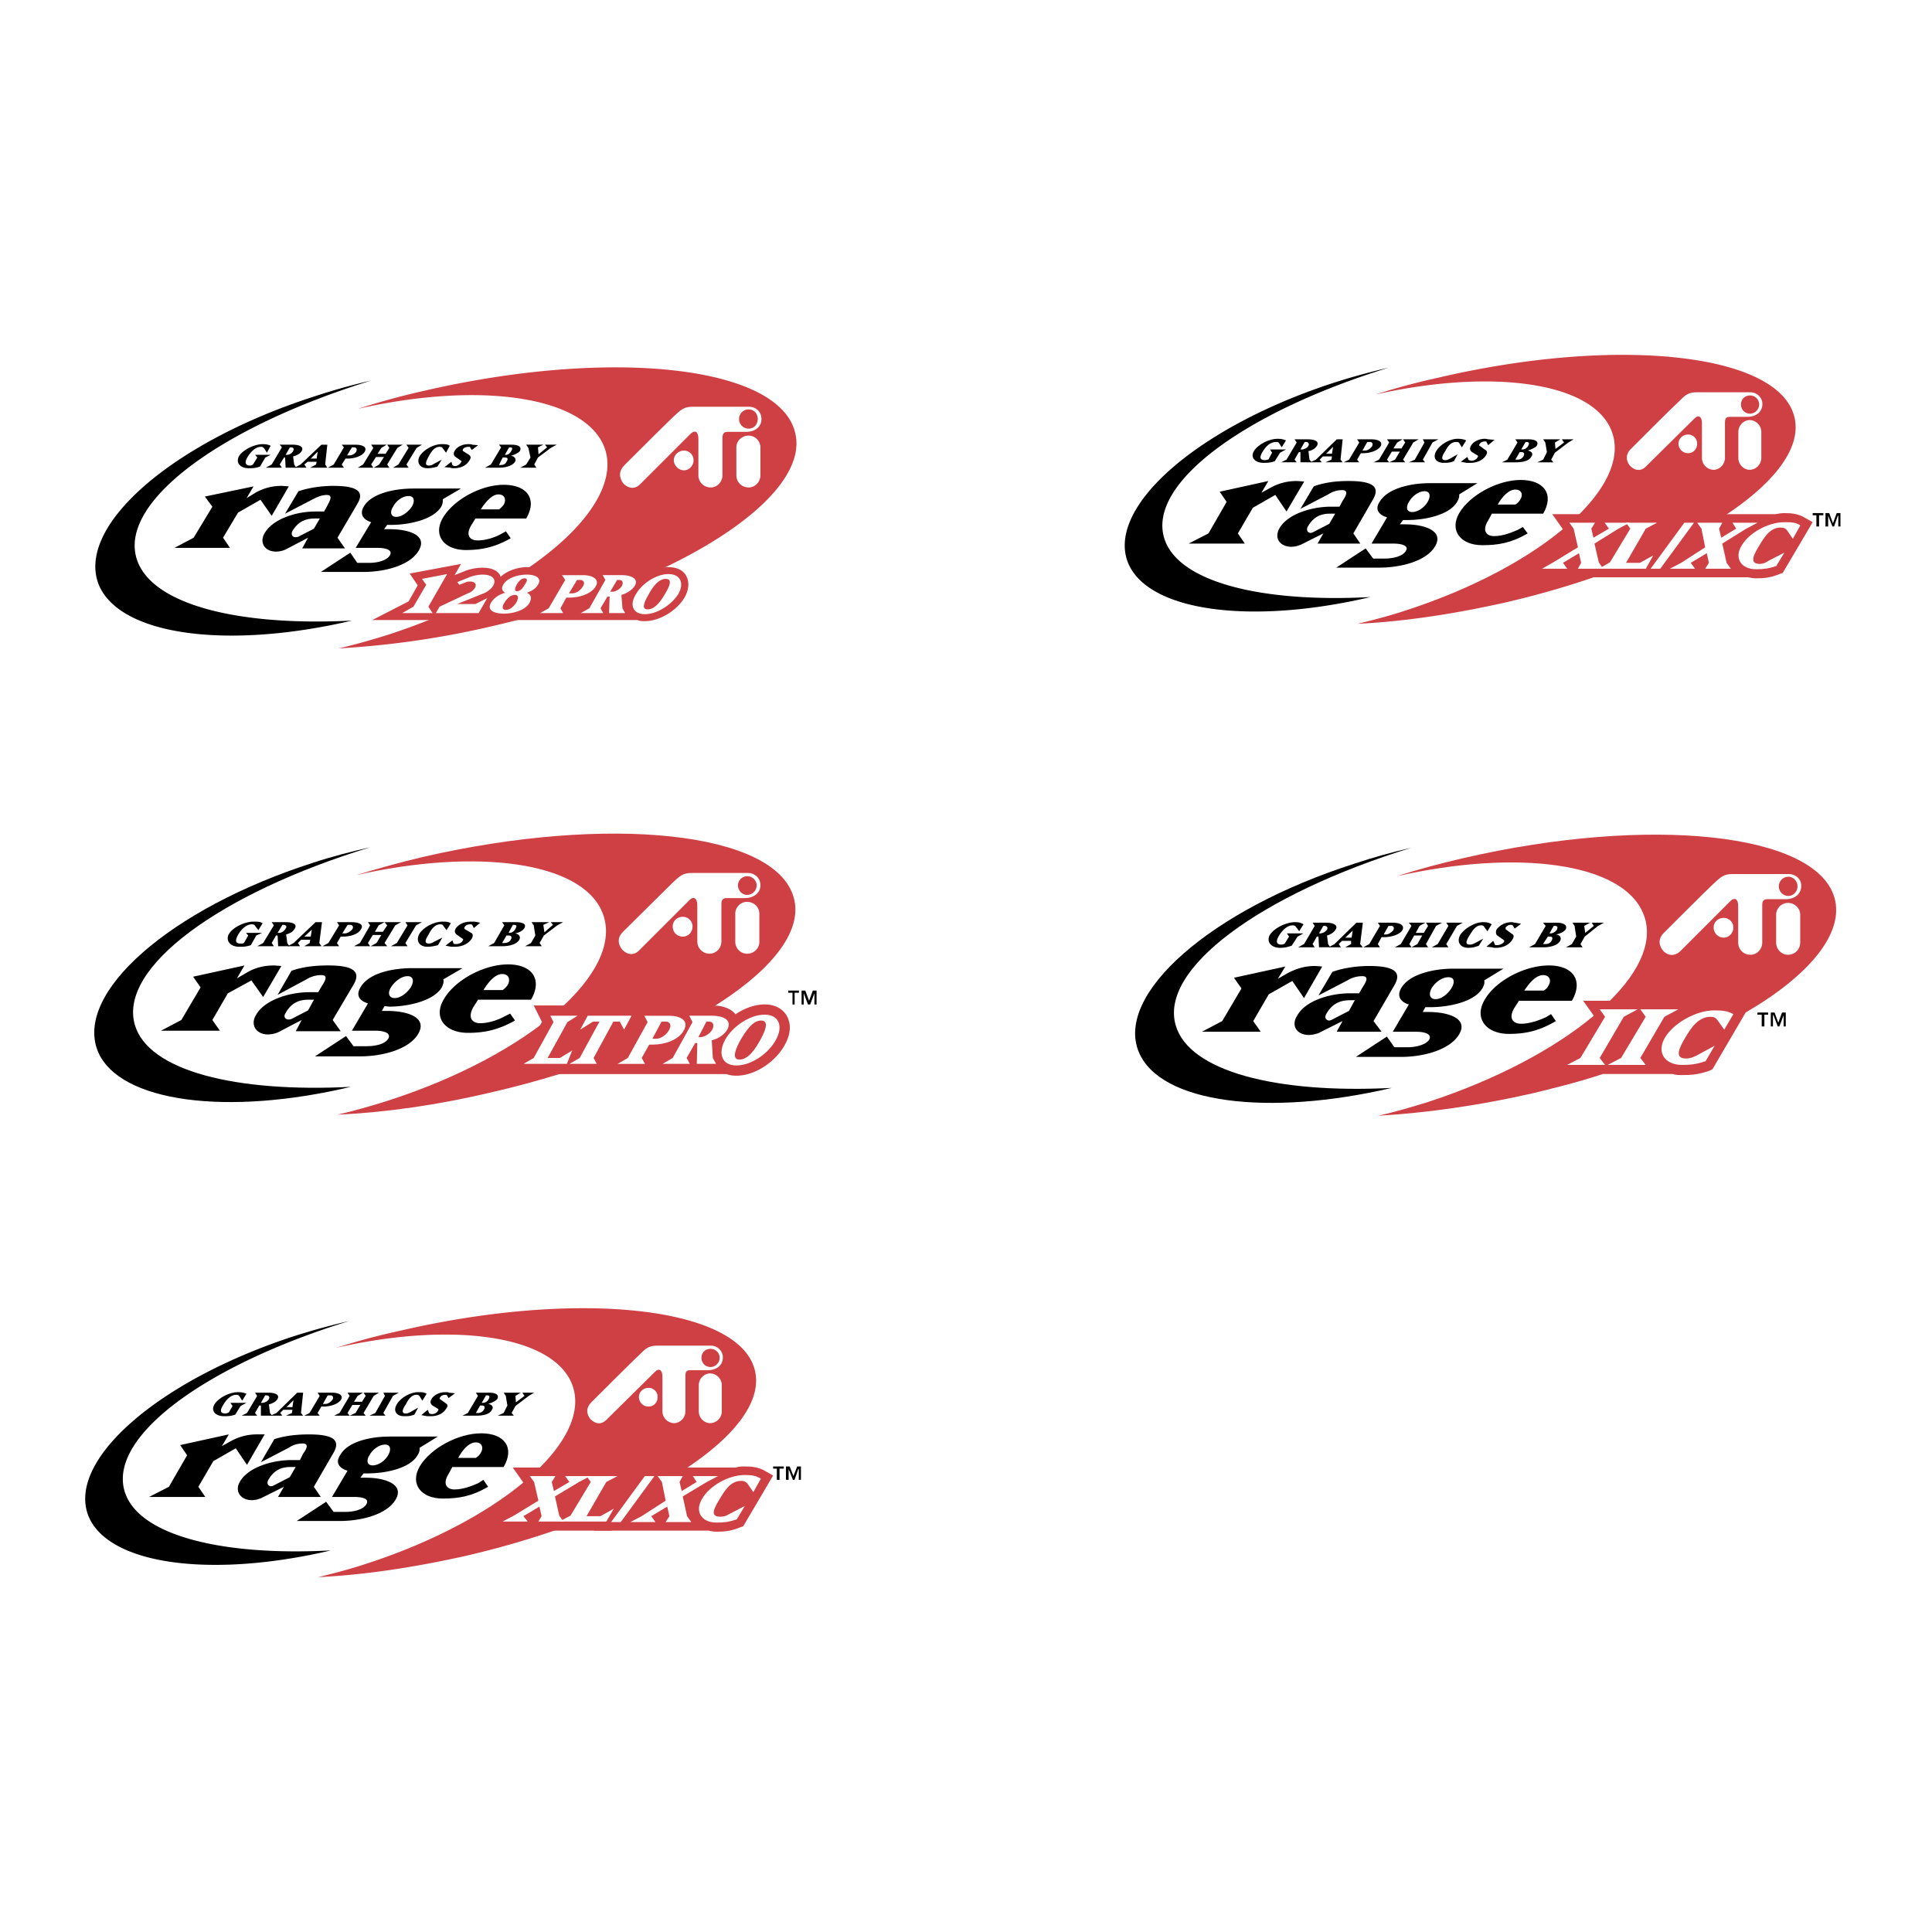 <svg xmlns="http://www.w3.org/2000/svg" width="2500" height="2500" viewBox="0 0 192.756 192.756"><path fill-rule="evenodd" clip-rule="evenodd" fill="#fff" d="M0 0h192.756v192.756H0V0z"/><path d="M80.294 42.66c-2.081-7.095-18.884-9.282-38.195-4.694-5.548 1.333-9.709 2.774-12.696 3.947a95.282 95.282 0 0 1 7.896-2.934c9.815-3.201 11.522-3.574 11.522-3.574s-8.002.053-17.817 3.147C20.281 42.02 11.746 47.781 9.292 53.275c-.96 1.974-1.014 3.84-.32 5.495 2.347 5.548 13.176 7.255 26.406 4.107l4.321-1.014c-.533.213-.693.267-1.227.427a51.233 51.233 0 0 1-4.908 1.387l-11.042 2.614 11.309-.587c5.015-.267 10.243-1.014 15.63-2.24.96-.214 1.92-.48 2.827-.747h11.203c.267.107.587.107.854.107 1.76 0 3.734-1.174 4.641-2.721.641-1.067.694-2.187.214-3.094a2.414 2.414 0 0 0-.374-.48c3.627-1.974 6.082-3.734 6.028-3.841 2.027-1.547 3.574-3.201 4.534-4.854 1.067-1.814 1.386-3.521.906-5.174z" fill-rule="evenodd" clip-rule="evenodd" fill="#fff"/><path d="M79.281 42.979c-1.867-6.508-18.404-8.268-36.915-4a75.613 75.613 0 0 0-6.668 1.813c12.002-2.721 22.405-1.334 24.539 3.681 2.4 5.762-7.202 14.19-21.445 18.831-1.707.533-3.361 1.014-5.015 1.387a88.904 88.904 0 0 0 15.417-2.24c18.511-4.268 32.007-13.017 30.087-19.472z" fill-rule="evenodd" clip-rule="evenodd" fill="#cf4044"/><path d="M13.613 55.676c-1.654-5.655 8.429-13.069 23.419-17.71a61.42 61.42 0 0 0-5.708 1.6C17.081 44.153 7.478 52.582 9.879 58.396c2.187 5.068 12.963 6.401 25.232 3.521-11.523.587-20.164-1.654-21.498-6.241z" fill-rule="evenodd" clip-rule="evenodd"/><path d="M75.867 44.633c0-.64-.533-1.174-1.173-1.174-.694 0-1.227.534-1.227 1.174v2.774c0 .693.533 1.227 1.227 1.227.64 0 1.173-.534 1.173-1.227v-2.774zM68.239 46.927c.533 0 .96-.48.96-1.014s-.427-.96-.96-.96c-.534 0-1.014.427-1.014.96s.48 1.014 1.014 1.014z" fill-rule="evenodd" clip-rule="evenodd" fill="#fff"/><path d="M74.747 40.579h-5.602c-.906 0-1.173.267-1.92.96-.534.48-4.695 4.641-4.961 4.907-.747.8-.267 1.547-.053 1.814.48.48 1.12.587 1.653.053l5.068-5.067c.427-.374.747-.16.747.533v3.627c0 .693.534 1.227 1.227 1.227.64 0 1.173-.534 1.173-1.227v-3.681c0-.427.107-.64.534-.64h1.813c.907 0 1.547-.48 1.547-1.28 0-.746-.586-1.226-1.226-1.226z" fill-rule="evenodd" clip-rule="evenodd" fill="#fff"/><path d="M74.693 42.766c.533 0 .907-.427.907-.96 0-.534-.374-.96-.907-.96a.956.956 0 0 0-.96.96c0 .533.427.96.96.96z" fill-rule="evenodd" clip-rule="evenodd" fill="#cf4044"/><path d="M25.562 49.114c.586-.32 1.44-.64 2.507-.64.16 0 .746.054.746.054l-1.707 2.934-1.12-1.601-2.24 1.28-1.494 2.508.693 1.014H17.4l1.92-1.014 1.867-3.094-.747-1.014 4.854-1.013-.693 1.173.961-.587zM31.91 51.728l-.586 1.014-1.547.8c-.107.053-.214.053-.32.053-.267 0-.48-.267-.267-.64.587-.96 1.333-1.227 2.24-1.227h.48zm.694-2.347c.64 0 .32.586.053 1.066l-.32.587h-.907c-1.813 0-4.161.693-5.015 2.134-.586.96 0 1.867 1.121 1.867.374 0 .747-.107.96-.213l2.241-1.173-.587 1.066h4.268l-.747-1.066 1.974-3.361c.747-1.227.053-1.813-2.401-1.813-.854 0-2.187.106-3.467.533l-1.334 2.241 2.774-1.44c.48-.268.96-.428 1.387-.428z" fill-rule="evenodd" clip-rule="evenodd"/><path d="M41.085 50.555c-.32.48-.96 1.014-1.547 1.014s-.64-.534-.32-1.014c.267-.534.907-1.067 1.547-1.067.588 0 .641.533.32 1.067zm-2.026 1.813c1.494 0 4.107-.426 4.961-1.813.16-.32.16-.48.16-.747l1.813-1.067h-4.748c-1.76 0-4.161.427-4.961 1.814-.427.747-.053 1.28.747 1.547l-1.547 2.561h2.241c.747 0 1.493.213 1.173.746-.32.534-1.28.747-2.027.747h-1.227l-.694-1.014-2.934 1.921h4.268c1.974 0 4.588-.587 5.494-2.134.907-1.547-1.013-2.133-2.934-2.133h-.533l.32-.427.428-.001zM49.728 49.328c.64 0 .8.533.534 1.014a2.05 2.05 0 0 1-.48.48h-1.813c.478-.747 1.118-1.494 1.759-1.494zm.533-.96c-2.294 0-5.015 1.493-6.082 3.307-1.014 1.76.16 3.201 2.294 3.201 1.547 0 2.88-.267 4.481-1.174l-.48-.693-.479.267c-.48.267-1.387.64-2.348.64-.747 0-1.227-.48-.64-1.494l.427-.694h5.067c1.121-1.92.107-3.36-2.24-3.36zM25.456 45.38h1.547l-.533.267-.534.907c-.48.16-.747.16-1.12.16-.854 0-1.333-.533-.96-1.227.426-.64 1.547-1.173 2.347-1.173.373 0 .586.053.8.16l-.373.693-.267-.427c-.107-.106-.16-.16-.32-.16-.587 0-1.014.534-1.28.907-.267.427-.48.96.213.96.106 0 .16-.053.267-.106l.427-.693-.214-.268zM29.03 44.633c.267 0 .32.16.213.373-.107.214-.374.374-.64.374h-.107l.427-.747h.107zm.213.907c.374-.106.693-.267.854-.534.267-.48-.32-.64-.907-.64h-1.28l.213.267-1.014 1.707-.586.32h1.6l-.213-.32.427-.693h.106l.053 1.014h1.067l-.213-.32-.107-.801z" fill-rule="evenodd" clip-rule="evenodd"/><path d="M31.003 45.753l.693-.693-.106.693h-.587zm.587.321l-.054.267-.586.32h1.707l-.213-.32.213-1.974h-.587l-2.08 1.973-.587.32h1.174l-.213-.32.32-.267h.906v.001zM34.631 45.434l.48-.8h.213c.267 0 .32.213.213.427-.106.213-.427.374-.693.374h-.213v-.001zm-.32 1.227l-.214-.32.374-.587h.213c.587 0 1.44-.213 1.707-.693s-.267-.693-.907-.693h-1.387l.214.267-1.014 1.707-.587.32h1.601v-.001zM38.632 44.367h1.547l-.533.32-1.014 1.653.213.321h-1.547l.534-.321.48-.747h-.801l-.479.747.213.321h-1.547l.533-.321 1.014-1.653-.213-.32h1.547l-.534.32-.374.586h.801l.373-.586-.213-.32zM40.552 44.367h1.547l-.533.32-1.014 1.653.214.321h-1.548l.534-.321 1.014-1.653-.214-.32zM44.073 44.313c.32 0 .586 0 .8.16l-.373.694-.32-.427c-.053-.106-.106-.16-.32-.16-.534 0-.854.534-1.067.907-.213.427-.533.96 0 .96.214 0 .32-.053.48-.16l.8-.427-.427.693c-.373.107-.64.16-1.014.16-.746 0-1.12-.586-.746-1.227.373-.586 1.334-1.173 2.187-1.173zM46.847 45.914c-.266.48-.8.8-1.547.8-.106 0-.267 0-.373-.053l-.587-.054.693-.533.106.32a.41.41 0 0 0 .267.107c.213 0 .48-.16.586-.374.107-.107.054-.107 0-.16l-.533-.374c-.161-.106-.267-.32-.107-.587.16-.32.64-.693 1.387-.693.16 0 .267 0 .374.053l.587.054-.64.48-.16-.267c0-.053-.054-.053-.16-.053-.16 0-.427.053-.534.213-.053.106-.053.213 0 .213l.587.374c.107.107.267.213.054.534zM50.901 44.633c.213 0 .267.106.106.373-.106.214-.32.374-.534.374h-.106l.427-.747h.107zm-1.067 2.028c.533 0 1.28-.16 1.547-.587.16-.267-.054-.587-.427-.587.373-.106.8-.32.907-.48.267-.48-.267-.64-.8-.64h-1.28l.214.267-1.014 1.707-.587.32h1.44zm-.053-.267l.374-.747h.213c.267 0 .374.106.16.427-.107.267-.374.32-.587.32h-.16zM52.715 44.687l-.214-.32h1.707l-.533.266.054.694.853-.694-.213-.266h1.173l-.586.32-1.281.96-.373.693.213.321h-1.6l.586-.321.427-.693-.213-.96z" fill-rule="evenodd" clip-rule="evenodd"/><path d="M68.452 57.436c-.16-.32-.64-.854-1.76-.854-.854 0-1.814.374-2.667.96v-.052c-.427-.694-1.387-.8-1.974-.8h-3.147l.054.053c-.32-.053-.587-.053-.8-.053H54.85l.64 1.067.053.106-1.333 2.294-.693.373-.16.107c.054-.054.054-.107.107-.107.267-.479.267-.854.213-1.12.267-.213.48-.427.64-.693.373-.64.213-1.12.053-1.333-.267-.534-.907-.8-1.813-.8-.854 0-1.921.32-2.614.96 0-.053-.053-.107-.053-.16-.213-.374-.693-.747-1.76-.747-.534 0-1.174.106-1.707.32l-1.067.427.64-1.121-5.121.961.8 1.173-.907 1.6-3.627 1.867H48.13l.32-.533c.48.533 1.333.64 1.814.64.32 0 .64-.054.96-.107h-.053H63.6c.214.107.48.107.747.107 1.44 0 3.147-1.014 3.947-2.347.424-.748.531-1.547.158-2.188z" fill-rule="evenodd" clip-rule="evenodd" fill="#cf4044"/><path d="M56.769 59.197l.8-1.334h.32c.373 0 .48.32.267.64-.213.374-.64.694-1.067.694h-.32zm-.587 1.973l-.267-.48.587-1.066h.32c.906 0 2.134-.32 2.614-1.121.427-.747-.374-1.12-1.28-1.12h-2.081l.32.48-1.653 2.827-.854.48h2.294zM61.784 57.863c.32 0 .427.267.267.587s-.64.587-.96.587h-.214l.694-1.174h.213zm.213 1.493c.534-.16 1.067-.48 1.334-.907.427-.747-.427-1.067-1.28-1.067h-1.92l.267.48-1.601 2.827-.854.48h2.24l-.267-.48.693-1.173h.213l-.052 1.654h1.601l-.267-.48-.107-1.334zM64.717 59.303c.374-.693.96-1.547 1.707-1.547.747 0 .32.854-.106 1.547-.374.64-.96 1.494-1.707 1.494-.694 0-.267-.854.106-1.494zm-.373 1.974c1.227 0 2.667-.96 3.307-1.974.64-1.067.267-2.027-.96-2.027s-2.667.96-3.254 2.027c-.64 1.014-.32 1.974.907 1.974zM44.606 57.276l-1.867 3.254.427.64h-3.041l1.121-.64 1.28-2.187-.427-.587 2.507-.48zM45.62 58.077l1.067-.427a3.72 3.72 0 0 1 1.44-.32c1.173 0 1.387.587 1.067 1.12-.267.427-.747.693-1.067.8l-2.507 1.013h1.814l1.173-.587-.854 1.494h-4.268l.374-.641 2.827-1.333a1.3 1.3 0 0 0 .693-.534c.267-.48-.16-.64-.427-.64-.16 0-.32 0-.427.054l-.693.267-.212-.266zM51.381 59.356c.427 0 .32.427.106.8-.213.32-.586.693-1.014.693-.426 0-.373-.374-.16-.693.215-.372.588-.8 1.068-.8zm2.294-1.013c.427-.694-.267-1.014-1.12-1.014s-1.974.32-2.348 1.014c-.213.373-.106.64.213.8-.64.16-1.173.533-1.44 1.014-.427.747.373 1.067 1.28 1.067s2.134-.32 2.561-1.067c.267-.48.16-.854-.267-1.014.481-.16.908-.427 1.121-.8zm-2.08.64c-.32 0-.213-.32-.053-.64.16-.267.427-.641.8-.641.374 0 .214.374 0 .641-.161.32-.427.64-.747.64zM80.294 89.336c-2.081-7.148-18.884-9.282-38.195-4.694-5.548 1.334-9.709 2.721-12.696 3.947 2.401-1.066 5.068-2.027 7.896-2.987 9.815-3.148 11.522-3.574 11.522-3.574s-8.002.053-17.817 3.201c-10.722 3.414-19.257 9.229-21.711 14.669-.96 1.975-1.014 3.842-.32 5.494 2.347 5.602 13.176 7.309 26.406 4.162l4.641-1.121c-.534.215-1.014.373-1.547.533-1.601.535-3.254.961-4.908 1.389l-11.042 2.613 11.309-.588c5.015-.266 10.243-1.066 15.63-2.293a104.96 104.96 0 0 0 6.508-1.76l.106-.055c7.788-2.346 14.35-5.494 18.671-8.855l.106-.053c2.027-1.6 3.574-3.254 4.534-4.854 1.068-1.813 1.387-3.573.907-5.174z" fill-rule="evenodd" clip-rule="evenodd" fill="#fff"/><path d="M79.174 89.497c-1.867-6.508-18.404-8.269-36.968-4.001-2.294.533-4.535 1.174-6.668 1.814 12.056-2.721 22.458-1.333 24.539 3.681 2.454 5.814-7.148 14.244-21.392 18.83-1.707.535-3.361 1.014-5.014 1.389 4.748-.215 10.029-.961 15.417-2.242 18.51-4.269 32.006-13.017 30.086-19.471z" fill-rule="evenodd" clip-rule="evenodd" fill="#cf4044"/><path d="M13.453 102.246c-1.654-5.708 8.482-13.123 23.472-17.71-1.867.427-3.788.907-5.708 1.547C16.92 90.67 7.372 99.1 9.772 104.914c2.134 5.066 12.91 6.453 25.232 3.52-11.522.587-20.217-1.6-21.551-6.188z" fill-rule="evenodd" clip-rule="evenodd"/><path d="M75.76 91.15c0-.64-.534-1.173-1.227-1.173-.64 0-1.173.534-1.173 1.173v2.828c0 .64.533 1.174 1.173 1.174.693 0 1.227-.534 1.227-1.174V91.15zM68.131 93.444c.534 0 .961-.427.961-1.014a.956.956 0 0 0-.961-.96c-.586 0-1.013.427-1.013.96 0 .587.427 1.014 1.013 1.014z" fill-rule="evenodd" clip-rule="evenodd" fill="#fff"/><path d="M74.64 87.096h-5.601c-.907 0-1.174.267-1.92.96-.534.533-4.694 4.641-4.961 4.908-.8.8-.267 1.546-.053 1.813.479.48 1.12.586 1.653.053l5.068-5.068c.427-.373.747-.106.747.587v3.574c0 .693.534 1.227 1.228 1.227.64 0 1.173-.534 1.173-1.227v-3.681c0-.427.106-.641.534-.641h1.813c.854 0 1.547-.48 1.547-1.28-.001-.745-.588-1.225-1.228-1.225z" fill-rule="evenodd" clip-rule="evenodd" fill="#fff"/><path d="M74.533 89.283c.533 0 .96-.427.96-.96 0-.479-.427-.907-.96-.907a.935.935 0 0 0-.907.907c0 .533.427.96.907.96z" fill-rule="evenodd" clip-rule="evenodd" fill="#cf4044"/><path d="M24.656 97.018c.64-.373 1.493-.693 2.667-.693.16 0 .747.054.747.054l-1.814 3.095-1.173-1.654-2.348 1.28-1.547 2.666.747 1.066h-5.868l2.027-1.066 1.92-3.254-.747-1.066 5.121-1.121-.747 1.281 1.015-.588zM31.324 99.738l-.587 1.068-1.654.854a.68.68 0 0 1-.32.053c-.267 0-.534-.268-.267-.641.587-1.066 1.387-1.334 2.347-1.334h.481zm.746-2.453c.693 0 .374.586.053 1.066l-.373.641h-.907c-1.92 0-4.428.746-5.281 2.24-.641 1.014 0 1.975 1.173 1.975a2.82 2.82 0 0 0 1.014-.215l2.347-1.227-.587 1.121h4.481l-.8-1.121 2.08-3.52c.747-1.281.053-1.922-2.507-1.922-.907 0-2.347.054-3.681.533l-1.387 2.4 2.881-1.547c.534-.316 1.014-.424 1.494-.424z" fill-rule="evenodd" clip-rule="evenodd"/><path d="M40.979 98.512c-.32.48-.96 1.066-1.601 1.066-.64 0-.693-.586-.373-1.066.32-.533 1.014-1.119 1.653-1.119.641 0 .641.586.321 1.119zm-2.081 1.92c1.547 0 4.321-.479 5.175-1.92.16-.32.213-.533.16-.801l1.92-1.119h-5.014c-1.813 0-4.321.426-5.175 1.92-.48.801-.106 1.334.747 1.6l-1.601 2.721h2.348c.8 0 1.6.215 1.28.801-.374.588-1.387.746-2.188.746h-1.28l-.747-1.012-3.094 2.025h4.534c2.081 0 4.801-.639 5.761-2.24.96-1.652-1.067-2.293-3.094-2.293h-.534l.267-.48c.162-.001.322.052.535.052zM50.101 97.178c.693 0 .854.588.533 1.121a2.03 2.03 0 0 1-.48.48h-1.92c.48-.8 1.174-1.601 1.867-1.601zm.587-.959c-2.454 0-5.335 1.6-6.402 3.467-1.12 1.867.16 3.361 2.401 3.361 1.601 0 2.987-.268 4.694-1.229l-.48-.693-.534.268c-.48.268-1.494.693-2.454.693-.8 0-1.28-.533-.693-1.6l.48-.748h5.281c1.174-2.027.107-3.519-2.293-3.519zM24.549 93.071h1.6l-.586.267-.534.96c-.48.16-.747.16-1.173.16-.854 0-1.387-.587-1.014-1.28.427-.693 1.6-1.227 2.454-1.227.427 0 .64 0 .907.16l-.427.693-.32-.426c-.053-.107-.16-.16-.32-.16-.586 0-1.067.533-1.333.96-.267.48-.48.96.213.96.107 0 .213 0 .32-.053l.427-.747-.214-.267zM28.283 92.271c.267 0 .374.213.213.374-.106.213-.374.427-.64.427h-.16l.48-.8h.107v-.001zm.266.96c.374-.107.694-.267.854-.587.32-.48-.32-.641-.907-.641h-1.387l.214.32-1.067 1.761-.586.32h1.654l-.214-.32.427-.747h.16l.054 1.067h1.12l-.213-.32-.109-.853z" fill-rule="evenodd" clip-rule="evenodd"/><path d="M30.363 93.444l.747-.694-.106.694h-.641zm.587.32l-.053.32-.534.32h1.707l-.213-.32.267-2.081h-.64l-2.188 2.081-.587.32h1.227l-.213-.32.32-.32h.907zM34.151 93.124l.533-.854h.214c.32 0 .373.213.267.427-.16.213-.48.427-.747.427h-.267zm-.32 1.28l-.213-.32.374-.64h.267c.641 0 1.494-.213 1.761-.747.32-.48-.267-.694-.907-.694h-1.494l.213.32-1.067 1.761-.586.32h1.652zM38.365 92.003h1.654l-.587.321-1.067 1.76.267.32h-1.654l.587-.32.48-.8h-.854l-.48.8.214.32h-1.601l.588-.32 1.013-1.76-.214-.321h1.654l-.587.321-.373.64h.8l.427-.64-.267-.321zM40.446 92.003h1.653l-.587.321-1.066 1.76.213.32h-1.654l.587-.32 1.067-1.76-.213-.321zM44.126 91.951c.373 0 .587 0 .854.16l-.427.693-.32-.426c-.053-.107-.106-.16-.32-.16-.534 0-.907.533-1.121.96-.267.427-.586.96 0 .96.16 0 .32-.053.48-.16l.854-.427-.426.747c-.427.106-.693.16-1.067.16-.8 0-1.173-.587-.8-1.28.373-.641 1.44-1.227 2.293-1.227zM47.06 93.658c-.267.427-.854.8-1.653.8h-.374l-.587-.106.693-.534.107.32c.053.053.16.053.267.053.213 0 .534-.106.64-.32.107-.16.053-.16 0-.213l-.533-.374c-.213-.107-.32-.374-.16-.64.213-.32.693-.693 1.493-.693h.374l.586.106-.64.534-.16-.32c-.054-.053-.107-.053-.213-.053-.16 0-.427.053-.534.267-.053.053-.053.16 0 .213l.64.374c.108.052.268.212.054.586zM51.274 92.271c.267 0 .32.107.16.374-.107.267-.374.427-.586.427h-.107l.427-.8h.106v-.001zm-1.12 2.133c.587 0 1.387-.16 1.654-.64.16-.267 0-.587-.427-.64.427-.053.8-.32.907-.48.32-.48-.213-.641-.8-.641h-1.387l.213.32-1.014 1.761-.587.32h1.441zm-.053-.32l.427-.747h.267c.213 0 .32.16.16.427s-.427.32-.64.32h-.214zM53.249 92.324l-.214-.321h1.76l-.587.268.107.746.853-.746-.212-.268h1.226l-.586.321-1.334 1.013-.427.747.213.32h-1.653l.586-.32.428-.747-.16-1.013z" fill-rule="evenodd" clip-rule="evenodd"/><path d="M57.245 107.162h-8.812l3.291-1.904.768-.443 1.577-2.857-.081-.162-.739-1.479h13.496c.128 0 .255.006.382.018l-.008-.018h3.948c.589 0 1.203.107 1.675.357.253.133.471.307.639.523a4.66 4.66 0 0 1 .165-.107c.848-.539 1.819-.879 2.749-.879.537 0 1 .119 1.381.332.369.207.651.496.844.852.186.342.279.723.279 1.129 0 .533-.162 1.123-.494 1.715-.461.85-1.21 1.625-2.066 2.182-.856.555-1.837.902-2.771.902a2.98 2.98 0 0 1-.998-.16H57.245v-.001z" fill="#cf4044"/><path fill-rule="evenodd" clip-rule="evenodd" fill="#fff" d="M55.862 105.553l1.227-.746-.533 1.334h-4.321l1.014-.588 1.973-3.574-.32-.639h2.721l-1.014.639-1.974 3.574h1.227zM59.223 105.553l.32.588h-2.72l1.013-.588 1.974-3.627h-.641l-1.279.801.746-1.387h4.374l-.746 1.387-.427-.801h-.64l-1.974 3.627zM65.091 103.633l.907-1.707h.426c.48 0 .587.428.32.854-.213.428-.8.854-1.227.854h-.426v-.001zm-.747 2.508l-.32-.588.747-1.332h.374c1.12 0 2.561-.428 3.094-1.441.533-1.014-.427-1.439-1.494-1.439h-2.454l.32.639-1.974 3.574-1.014.588h2.721v-.001z"/><path d="M70.746 101.926c.427 0 .533.373.32.801-.214.373-.747.746-1.174.746h-.213l.8-1.547h.267zm.266 1.867c.641-.16 1.227-.533 1.547-1.066.534-1.014-.48-1.387-1.493-1.387h-2.294l.32.639-1.974 3.574-1.014.588h2.721l-.32-.588.854-1.492h.213l-.053 2.08h1.92l-.32-.588-.107-1.76z" fill-rule="evenodd" clip-rule="evenodd" fill="#fff"/><path d="M73.893 103.74c.48-.801 1.173-1.922 2.027-1.922.906 0 .373 1.121-.054 1.922-.48.854-1.173 1.973-2.081 1.973-.852 0-.372-1.119.108-1.973zm-.427 2.561c1.493 0 3.201-1.174 3.947-2.561.747-1.334.32-2.508-1.12-2.508-1.494 0-3.201 1.174-3.947 2.508-.747 1.387-.32 2.561 1.12 2.561z" fill-rule="evenodd" clip-rule="evenodd" fill="#fff"/><path d="M80.348 98.832h-.374v1.387h.213V99.1l.427 1.119h.213l.427-1.119v1.119h.214v-1.387h-.374l-.373 1.014-.373-1.014zm-.64 0h-1.067v.213h.427v1.174h.213v-1.174h.427v-.213z" fill-rule="evenodd" clip-rule="evenodd"/><path d="M75.267 136.547c-1.761-6.188-17.604-7.895-35.314-3.787a69.443 69.443 0 0 0-6.401 1.707c11.469-2.613 21.444-1.281 23.472 3.521 2.348 5.547-6.828 13.602-20.484 18.029-1.601.533-3.254.961-4.801 1.334 4.534-.213 9.549-.959 14.776-2.133 17.71-4.107 30.566-12.484 28.752-18.671z" fill-rule="evenodd" clip-rule="evenodd" fill="#cf4044"/><path d="M12.426 148.764c-1.6-5.441 8.056-12.537 22.405-16.965a69.678 69.678 0 0 0-5.441 1.494c-13.656 4.428-22.832 12.482-20.538 18.031 2.081 4.854 12.376 6.135 24.165 3.361-11.042.586-19.31-1.548-20.591-5.921z" fill-rule="evenodd" clip-rule="evenodd"/><path d="M72.013 138.201c0-.641-.534-1.174-1.174-1.174-.586 0-1.12.533-1.12 1.174v2.613c0 .641.534 1.174 1.12 1.174.64 0 1.174-.533 1.174-1.174v-2.613zM64.705 140.334c.534 0 .907-.426.907-.959a.9.9 0 0 0-.907-.908c-.533 0-.96.428-.96.908 0 .533.426.959.96.959z" fill-rule="evenodd" clip-rule="evenodd" fill="#fff"/><path d="M70.946 134.254h-5.334c-.907 0-1.174.266-1.867.959-.533.48-4.481 4.428-4.748 4.695-.747.746-.267 1.494-.054 1.707.48.48 1.067.533 1.547.053.267-.266 4.374-4.32 4.854-4.801.427-.426.747-.16.747.48v3.467c0 .641.534 1.174 1.173 1.174.587 0 1.121-.533 1.121-1.174v-3.574c0-.373.106-.533.48-.533h1.76c.854 0 1.494-.48 1.494-1.279.001-.694-.586-1.174-1.173-1.174z" fill-rule="evenodd" clip-rule="evenodd" fill="#fff"/><path d="M70.893 136.387c.48 0 .907-.426.907-.906a.899.899 0 0 0-.907-.906c-.534 0-.907.373-.907.906 0 .48.373.906.907.906z" fill-rule="evenodd" clip-rule="evenodd" fill="#cf4044"/><path d="M23.096 143.748a5.28 5.28 0 0 1 2.561-.639h.747l-1.76 3.039-1.121-1.652-2.24 1.279-1.494 2.561.694 1.014H14.88l1.974-1.014 1.814-3.146-.693-1.014 4.854-1.066-.693 1.172.96-.534zM29.497 146.363l-.587 1.014-1.547.799c-.107.055-.213.107-.32.107-.267 0-.48-.268-.267-.641.587-1.014 1.333-1.279 2.241-1.279h.48zm.693-2.347c.694 0 .374.586.053 1.014l-.32.641h-.853c-1.867 0-4.268.693-5.121 2.133-.587.961.053 1.867 1.173 1.867.374 0 .693-.107.96-.213l2.241-1.121-.586 1.014h4.268l-.693-1.014 1.974-3.414c.693-1.227 0-1.812-2.454-1.812-.8 0-2.187.053-3.467.479l-1.333 2.295 2.773-1.441a2.448 2.448 0 0 1 1.385-.428z" fill-rule="evenodd" clip-rule="evenodd"/><path d="M38.726 145.189c-.267.48-.907 1.014-1.547 1.014-.587 0-.64-.533-.32-1.014.267-.533.96-1.066 1.547-1.066.586 0 .64.533.32 1.066zm-1.974 1.813c1.494 0 4.107-.426 4.908-1.812.213-.32.213-.533.213-.748l1.814-1.119h-4.801c-1.76 0-4.161.426-4.961 1.867-.479.746-.106 1.279.747 1.547l-1.547 2.613h2.24c.747 0 1.547.16 1.174.748-.32.533-1.28.746-2.081.746h-1.173l-.747-1.014-2.934 1.92h4.32c1.974 0 4.642-.586 5.548-2.133s-1.067-2.188-2.988-2.188h-.533l.32-.428.481.001zM47.474 143.908c.641 0 .8.588.48 1.068-.107.16-.214.318-.48.479h-1.76c.427-.799 1.067-1.547 1.76-1.547zm.533-.906c-2.293 0-5.067 1.494-6.134 3.307-1.014 1.762.16 3.201 2.294 3.201 1.6 0 2.88-.213 4.534-1.174l-.48-.693-.48.32c-.479.213-1.44.641-2.4.641-.747 0-1.227-.533-.586-1.547l.373-.693h5.121c1.12-1.923.106-3.362-2.242-3.362zM22.989 139.961h1.601l-.587.32-.533.854c-.427.16-.747.16-1.121.16-.854 0-1.333-.533-.96-1.174.426-.693 1.547-1.227 2.347-1.227.373 0 .587.053.854.16l-.427.693-.267-.428c-.054-.105-.16-.16-.32-.16-.587 0-1.014.535-1.28.961-.267.428-.48.906.213.906.107 0 .16-.053.32-.105l.374-.641-.214-.319zM26.616 139.215c.213 0 .32.213.213.373-.106.213-.427.373-.64.373h-.16l.427-.746h.16zm.214.906c.374-.107.694-.266.854-.533.267-.48-.32-.641-.907-.641h-1.333l.213.32-1.014 1.707-.534.268h1.547l-.213-.268.427-.746h.16v1.014h1.12l-.214-.268-.106-.853z" fill-rule="evenodd" clip-rule="evenodd"/><path d="M28.59 140.389l.693-.693-.107.693h-.586zm.587.265l-.053.32-.587.268h1.707l-.213-.268.213-2.027h-.587l-2.08 2.027-.587.268h1.174l-.214-.268.32-.32h.907zM32.217 140.068l.48-.854h.267c.267 0 .32.213.213.426-.16.215-.427.428-.693.428h-.267zm-.32 1.174l-.213-.268.374-.641h.213c.64 0 1.44-.213 1.76-.693.267-.48-.32-.693-.907-.693h-1.44l.213.32-1.013 1.707-.534.268h1.547zM36.272 138.947h1.547l-.534.321-1.013 1.707.213.267h-1.6l.587-.267.48-.801h-.8l-.481.801.214.267h-1.547l.533-.267 1.014-1.707-.214-.321h1.548l-.534.321-.373.587h.8l.373-.587-.213-.321zM38.246 138.947h1.546l-.586.321-.96 1.707.213.267h-1.6l.586-.267.961-1.707-.16-.321zM41.713 138.895c.374 0 .587 0 .854.16l-.426.693-.267-.428c-.053-.105-.16-.16-.32-.16-.533 0-.854.535-1.066.961-.267.373-.534.906 0 .906.16 0 .267-.053.48-.16l.747-.426-.373.693c-.427.16-.641.16-1.014.16-.8 0-1.121-.533-.747-1.174s1.332-1.225 2.132-1.225zM44.541 140.494c-.267.48-.8.801-1.547.801h-.374l-.586-.107.64-.533.16.373c.053 0 .16.055.267.055.213 0 .48-.107.587-.32.106-.16.053-.16 0-.213l-.534-.32c-.213-.16-.267-.373-.106-.641.16-.32.693-.693 1.387-.693.16 0 .267 0 .374.053l.587.055-.64.479-.161-.266c0-.055-.053-.055-.16-.055-.16 0-.427.055-.533.268-.053.053-.053.16 0 .16l.586.426c.105.052.266.213.053.478zM48.595 139.215c.213 0 .32.105.16.373a.655.655 0 0 1-.587.373h-.106l.427-.746h.106zm-1.067 2.027c.587 0 1.333-.107 1.547-.588.213-.266 0-.533-.374-.586.374-.107.8-.32.907-.48.267-.48-.267-.641-.8-.641h-1.334l.213.32-1.013 1.707-.534.268h1.388zm-.054-.267l.427-.746h.214c.213 0 .32.16.16.426a.666.666 0 0 1-.587.32h-.214zM50.461 139.268l-.213-.321h1.707l-.533.321.053.64.854-.64-.214-.321h1.174l-.534.321-1.333 1.013-.374.694.214.267h-1.6l.586-.267.374-.746-.161-.961z" fill-rule="evenodd" clip-rule="evenodd"/><path d="M76.387 146.789c-.693-.426-1.387-.48-2.08-.48-.32 0-.587 0-.907.107h-9.549l-4.588 6.295h11.416c.267.053.534.107.8.107.8 0 1.44-.055 2.347-.428l.32-.107 2.987-5.066-.746-.428z" fill-rule="evenodd" clip-rule="evenodd" fill="#cf4044"/><path fill-rule="evenodd" clip-rule="evenodd" fill="#fff" d="M66.039 147.855l-.427-.585h2.507l-.32.585.213.909 1.494-.909-.374-.585h2.508l-1.12.585-2.401 1.442.426 1.973.427.587h-2.56l.373-.587-.213-.959-1.6.959.426.587h-2.507l1.12-.587 2.401-1.547-.373-1.868z"/><path d="M74.307 147.162c.693 0 1.12.055 1.6.375l-.747 1.332-.587-.854c-.16-.16-.267-.266-.64-.266-1.067 0-1.654 1.014-2.134 1.812-.48.801-1.067 1.762.053 1.762.32 0 .587-.055.907-.268l1.547-.799-.801 1.332c-.8.268-1.28.32-2.027.32-1.494 0-2.187-1.119-1.44-2.348.695-1.277 2.615-2.398 4.269-2.398z" fill-rule="evenodd" clip-rule="evenodd" fill="#fff"/><path d="M63.958 147.803l-3.308 1.547.48-.799 4.055-2.135h-14.03l1.28 1.814.267 1.066c-.747.48-1.867 1.174-1.867 1.174l-4.268 2.24h14.457l2.561-4.428.373-.479zm-7.468 2.4l-.107-.48c.213-.105.427-.213.64-.373l-.533.853z" fill-rule="evenodd" clip-rule="evenodd" fill="#cf4044"/><path fill-rule="evenodd" clip-rule="evenodd" fill="#fff" d="M53.289 147.855l-.427-.585h2.561l-.374.585.214.909 1.547-.909-.427-.585h2.507l-1.12.585-2.4 1.442.426 1.92.427.588h-2.507l.32-.535-.214-.959-1.6.959.427.535h-2.507l1.12-.588 2.454-1.494-.427-1.868z"/><path fill-rule="evenodd" clip-rule="evenodd" fill="#fff" d="M59.904 151.27l1.333-.747-.746 1.282h-4.695l1.121-.588 2.026-3.362-.426-.585h3.094l-1.12.585-1.974 3.415h1.387zM60.971 151.857l3.361-4.587h.96l-3.361 4.587h-.96z"/><path d="M78.788 146.309h-.373v1.334h.267v-1.066l.427 1.066h.16l.373-1.066h.054v1.066h.213v-1.334h-.374l-.374.961-.373-.961zm-.587 0h-1.067v.215h.373v1.119h.267v-1.119h.427v-.215z" fill-rule="evenodd" clip-rule="evenodd"/><path d="M178.98 41.431c-1.76-6.188-17.604-7.895-35.314-3.788a69.506 69.506 0 0 0-6.4 1.707c11.469-2.561 21.443-1.28 23.471 3.521 2.348 5.548-6.828 13.604-20.484 18.031-1.6.534-3.254.96-4.801 1.333 4.535-.213 9.549-.96 14.777-2.134 17.709-4.107 30.566-12.482 28.751-18.67z" fill-rule="evenodd" clip-rule="evenodd" fill="#cf4044"/><path d="M116.141 53.647c-1.602-5.441 8.055-12.537 22.404-16.964a69.044 69.044 0 0 0-5.441 1.494c-13.656 4.428-22.832 12.483-20.537 18.031 2.08 4.854 12.375 6.134 24.166 3.36-11.044.587-19.313-1.547-20.592-5.921z" fill-rule="evenodd" clip-rule="evenodd"/><path d="M175.727 43.084c0-.641-.533-1.174-1.174-1.174-.586 0-1.119.533-1.119 1.174v2.613c0 .641.533 1.174 1.119 1.174.641 0 1.174-.533 1.174-1.174v-2.613zM168.418 45.218c.533 0 .908-.427.908-.96 0-.48-.375-.907-.908-.907s-.959.427-.959.907c0 .534.426.96.959.96z" fill-rule="evenodd" clip-rule="evenodd" fill="#fff"/><path d="M174.66 39.137h-5.334c-.908 0-1.174.267-1.867.96-.535.48-4.482 4.428-4.748 4.695-.746.747-.268 1.493-.055 1.707.48.48 1.068.533 1.547.053.268-.267 4.375-4.32 4.855-4.801.426-.427.746-.16.746.48v3.467c0 .641.533 1.174 1.174 1.174.588 0 1.121-.533 1.121-1.174v-3.521c0-.427.105-.587.48-.587h1.76c.854 0 1.494-.48 1.494-1.28.001-.693-.587-1.173-1.173-1.173z" fill-rule="evenodd" clip-rule="evenodd" fill="#fff"/><path d="M174.605 41.27c.48 0 .908-.426.908-.906a.9.9 0 0 0-.908-.907c-.533 0-.906.374-.906.907 0 .48.373.906.906.906z" fill-rule="evenodd" clip-rule="evenodd" fill="#cf4044"/><path d="M126.809 48.632a5.288 5.288 0 0 1 2.561-.641c.16 0 .748.054.748.054l-1.762 2.987-1.119-1.654-2.24 1.28-1.494 2.561.693 1.014h-5.602l1.975-1.014 1.812-3.147-.693-1.014 4.855-1.067-.693 1.174.959-.533zM133.211 51.246l-.588 1.014-1.547.8c-.105.054-.213.107-.318.107-.268 0-.48-.267-.268-.64.586-1.014 1.334-1.28 2.24-1.28h.481v-.001zm.693-2.347c.693 0 .373.587.053 1.066l-.32.587h-.854c-1.867 0-4.268.693-5.121 2.133-.586 1.014.055 1.867 1.174 1.867.373 0 .693-.106.961-.213l2.24-1.121-.586 1.014h4.268l-.693-1.014 1.973-3.414c.693-1.227 0-1.814-2.453-1.814-.801 0-2.188.054-3.469.534l-1.332 2.241 2.773-1.44c.48-.32.959-.426 1.386-.426z" fill-rule="evenodd" clip-rule="evenodd"/><path d="M142.439 50.073c-.268.48-.906 1.013-1.547 1.013-.588 0-.641-.533-.32-1.013.268-.534.961-1.067 1.547-1.067.588-.001.641.533.32 1.067zm-1.974 1.813c1.494 0 4.109-.427 4.908-1.813.213-.32.213-.534.213-.747l1.814-1.12h-4.8c-1.76 0-4.16.48-4.961 1.867-.48.746-.107 1.28.746 1.547l-1.547 2.614h2.24c.748 0 1.547.213 1.174.747-.32.534-1.279.747-2.08.747h-1.174l-.746-1.014-2.934 1.92h4.32c1.973 0 4.641-.587 5.547-2.134.908-1.547-1.066-2.187-2.986-2.187h-.533l.32-.427h.479zM151.188 48.845c.641 0 .801.534.48 1.014-.105.16-.213.32-.48.48h-1.76c.426-.747 1.066-1.494 1.76-1.494zm.533-.96c-2.293 0-5.066 1.494-6.135 3.308-1.012 1.76.16 3.2 2.295 3.2 1.6 0 2.881-.213 4.535-1.173l-.48-.64-.48.267c-.48.213-1.441.641-2.4.641-.748 0-1.227-.534-.588-1.547l.375-.693h5.121c1.118-1.922.104-3.363-2.243-3.363zM126.703 44.844h1.6l-.586.32-.533.854c-.428.16-.748.16-1.121.16-.854 0-1.334-.533-.961-1.174.428-.693 1.547-1.227 2.348-1.227.373 0 .588.053.854.16l-.426.693-.268-.427c-.053-.106-.16-.106-.32-.106-.586 0-1.014.479-1.279.906-.268.427-.48.907.213.907.107 0 .16-.054.32-.054l.373-.693-.214-.319zM130.33 44.098c.213 0 .32.213.213.373-.105.213-.426.373-.641.373h-.158l.426-.746h.16zm.213.906c.373-.053.693-.267.854-.533.268-.48-.32-.64-.906-.64h-1.334l.213.32-1.014 1.707-.533.267h1.547l-.213-.267.428-.747h.16v1.014h1.119l-.213-.267-.108-.854z" fill-rule="evenodd" clip-rule="evenodd"/><path d="M132.305 45.271l.693-.694-.107.694h-.586zm.586.267l-.053.32-.588.267h1.707l-.213-.267.213-2.027h-.586l-2.08 2.027-.588.267h1.174l-.213-.267.32-.32h.907zM135.932 44.952l.48-.854h.266c.268 0 .32.213.213.426-.158.213-.426.427-.693.427h-.266v.001zm-.321 1.173l-.213-.267.373-.64h.213c.641 0 1.441-.214 1.76-.694.268-.48-.318-.693-.906-.693h-1.439l.213.32-1.014 1.707-.533.267h1.546zM139.986 43.831h1.547l-.533.32-1.014 1.707.213.267h-1.601l.588-.267.48-.8h-.801l-.48.8.213.267h-1.547l.535-.267 1.012-1.707-.213-.32h1.547l-.534.32-.373.587h.801l.373-.587-.213-.32zM141.959 43.831h1.547l-.586.32-.961 1.707.213.267h-1.6l.588-.267.959-1.707-.16-.32zM145.428 43.778c.373 0 .586.053.854.16l-.428.693-.268-.427c-.053-.106-.158-.106-.318-.106-.535 0-.854.479-1.068.906-.266.374-.533.907 0 .907.16 0 .268-.054.48-.16l.748-.427-.375.693c-.426.16-.639.16-1.014.16-.799 0-1.119-.533-.746-1.174.373-.639 1.334-1.225 2.135-1.225zM148.254 45.431c-.266.427-.801.747-1.547.747h-.373l-.588-.106.641-.48.16.32c.053 0 .16.053.268.053.213 0 .479-.107.586-.32.107-.16.053-.16 0-.214l-.533-.32c-.213-.16-.268-.374-.107-.64.16-.32.693-.693 1.387-.693.16 0 .268.053.375.053l.586.053-.641.534-.16-.32c0-.054-.053-.054-.16-.054-.158 0-.426.054-.533.267-.053.053-.053.16 0 .16l.588.427c.104.054.264.213.051.533zM152.309 44.098c.213 0 .32.106.16.373a.657.657 0 0 1-.588.373h-.105l.426-.746h.107zm-1.067 2.027c.586 0 1.332-.107 1.547-.587.213-.267 0-.534-.373-.586.373-.107.799-.32.906-.48.266-.48-.268-.64-.801-.64h-1.334l.215.32-1.014 1.707-.535.267h1.389v-.001zm-.054-.267l.428-.747h.213c.213 0 .32.16.16.427a.667.667 0 0 1-.586.32h-.215zM154.176 44.151l-.213-.32h1.707l-.535.32.054.641.854-.641-.213-.32h1.172l-.533.32-1.334 1.014-.373.693.215.267h-1.602l.588-.267.373-.747-.16-.96z" fill-rule="evenodd" clip-rule="evenodd"/><path d="M180.102 51.672c-.693-.426-1.387-.479-2.08-.479-.32 0-.588.053-.908.106h-9.549l-4.588 6.295h11.416c.268.053.533.106.801.106.801 0 1.439-.053 2.348-.427l.32-.106 2.986-5.068-.746-.427z" fill-rule="evenodd" clip-rule="evenodd" fill="#cf4044"/><path fill-rule="evenodd" clip-rule="evenodd" fill="#fff" d="M169.752 52.74l-.426-.587h2.506l-.32.587.215.907 1.492-.907-.373-.587h2.508l-1.122.587-2.4 1.493.428 1.921.426.587h-2.561l.373-.587-.213-.96-1.599.96.425.587h-2.506l1.12-.587 2.4-1.547-.373-1.867z"/><path d="M178.021 52.1c.693 0 1.119 0 1.6.32l-.746 1.334-.588-.854c-.16-.16-.266-.267-.641-.267-1.066 0-1.652 1.014-2.133 1.813s-1.066 1.813.053 1.813c.32 0 .588-.106.906-.32l1.549-.8-.801 1.334c-.801.267-1.281.32-2.027.32-1.494 0-2.188-1.12-1.441-2.347.695-1.226 2.615-2.346 4.269-2.346z" fill-rule="evenodd" clip-rule="evenodd" fill="#fff"/><path d="M167.672 52.686l-3.309 1.547.48-.8 4.055-2.134h-14.029l1.279 1.814.268 1.067c-.746.48-1.867 1.174-1.867 1.174l-4.268 2.24h14.457l2.561-4.428.373-.48zm-7.469 2.401l-.107-.48.641-.32-.534.8z" fill-rule="evenodd" clip-rule="evenodd" fill="#cf4044"/><path fill-rule="evenodd" clip-rule="evenodd" fill="#fff" d="M157.002 52.74l-.426-.587h2.561l-.373.587.213.907 1.546-.907-.427-.587h2.508l-1.12.587-2.402 1.493.428 1.867.428.641h-2.508l.32-.587-.215-.96-1.599.96.427.587h-2.508l1.122-.641 2.453-1.493-.428-1.867z"/><path fill-rule="evenodd" clip-rule="evenodd" fill="#fff" d="M163.617 56.154l1.334-.747-.748 1.334h-4.693l1.121-.641 2.025-3.36-.426-.587h3.094l-1.121.587-1.973 3.414h1.387zM164.684 56.741l3.361-4.588h.961l-3.361 4.588h-.961z"/><path d="M182.502 51.193h-.373v1.333h.266v-1.067l.428 1.067h.16l.373-1.067h.053v1.067h.213v-1.333h-.373l-.373 1.013-.374-1.013zm-.588 0h-1.066v.213h.373v1.12h.268v-1.12h.426v-.213h-.001z" fill-rule="evenodd" clip-rule="evenodd"/><path d="M184.035 89.283c-2.08-7.095-18.885-9.282-38.195-4.694-5.549 1.333-9.709 2.774-12.697 3.948a95.057 95.057 0 0 1 7.896-2.934c9.814-3.201 11.521-3.574 11.521-3.574s-8.002 0-17.816 3.147c-10.723 3.468-19.258 9.229-21.766 14.723-.906 1.975-1.014 3.842-.266 5.494 2.293 5.549 13.176 7.256 26.352 4.109l4.641-1.068c-.479.16-1.014.32-1.492.48-1.654.533-3.309 1.014-4.961 1.387l-10.99 2.615 11.309-.588c5.016-.266 10.242-1.014 15.578-2.24a106.944 106.944 0 0 0 6.561-1.76l.107-.055c.053-.053.16-.053.213-.053h6.668c.32.053.641.107 1.014.107 1.014 0 1.867-.107 3.041-.533l.373-.107.32-.16.213-.32 2.027-3.467 1.066-1.867a34.868 34.868 0 0 0 3.734-2.508l.107-.053c2.027-1.547 3.574-3.201 4.533-4.855 1.069-1.813 1.39-3.52.909-5.174z" fill-rule="evenodd" clip-rule="evenodd" fill="#fff"/><path d="M128.502 97.072c.641-.32 1.494-.694 2.668-.694.16 0 .746.054.746.054l-1.812 3.146-1.174-1.707-2.348 1.334-1.547 2.668.746 1.066h-5.867l2.027-1.066 1.92-3.254-.746-1.068 5.121-1.119-.748 1.227 1.014-.587zM135.17 99.793l-.586 1.066-1.654.854c-.105.053-.213.105-.32.105-.266 0-.533-.266-.266-.693.586-1.014 1.387-1.332 2.348-1.332h.478zm.748-2.4c.693 0 .373.586.053 1.066l-.373.641h-.906c-1.922 0-4.428.693-5.281 2.24-.641 1.014 0 1.92 1.172 1.92a2.85 2.85 0 0 0 1.014-.213l2.348-1.174-.586 1.066h4.48l-.801-1.066 2.08-3.574c.748-1.281.055-1.921-2.506-1.921-.908 0-2.348.106-3.682.587l-1.387 2.348 2.881-1.494a2.778 2.778 0 0 1 1.494-.426z" fill-rule="evenodd" clip-rule="evenodd"/><path d="M144.826 98.564c-.32.535-.961 1.121-1.6 1.121-.641 0-.693-.586-.375-1.121.32-.533 1.014-1.066 1.654-1.066s.641.533.321 1.066zm-2.08 1.922c1.547 0 4.32-.428 5.174-1.922.16-.318.213-.479.16-.746l1.92-1.174h-5.014c-1.814 0-4.32.48-5.174 1.92-.48.801-.107 1.389.746 1.654l-1.6 2.721h2.346c.801 0 1.602.213 1.281.801-.373.533-1.387.746-2.188.746h-1.281l-.746-1.066-3.094 2.027h4.535c2.08 0 4.801-.641 5.76-2.24.961-1.602-1.066-2.242-3.094-2.242h-.533l.268-.479h.534zM153.947 97.285c.695 0 .854.586.535 1.066a1.057 1.057 0 0 1-.48.48h-1.92c.479-.745 1.172-1.546 1.865-1.546zm.588-.961c-2.453 0-5.334 1.547-6.402 3.414-1.119 1.867.16 3.414 2.4 3.414 1.602 0 2.988-.266 4.695-1.279l-.48-.693-.533.32c-.48.213-1.494.639-2.453.639-.801 0-1.281-.533-.693-1.547l.479-.746h5.281c1.173-2.028.107-3.522-2.294-3.522zM128.396 93.124h1.652l-.586.32-.588.907c-.479.16-.746.213-1.172.213-.854 0-1.389-.587-1.014-1.28.426-.693 1.652-1.281 2.506-1.281.373 0 .588.054.854.214l-.426.693-.32-.427c-.053-.106-.16-.16-.32-.16-.586 0-1.066.533-1.334.96-.266.427-.48.96.213.96.107 0 .215-.053.32-.106l.428-.693-.213-.32zM132.131 92.377c.266 0 .373.16.266.373-.16.214-.426.374-.693.374h-.107l.428-.747h.106zm.265.96c.373-.106.693-.32.854-.587.32-.48-.32-.693-.906-.693h-1.387l.213.32-1.066 1.813-.588.32h1.654l-.213-.32.426-.747h.16l.053 1.066h1.121l-.213-.32-.108-.852z" fill-rule="evenodd" clip-rule="evenodd"/><path d="M134.211 93.551l.746-.694-.107.694h-.639zm.586.32v.32l-.586.32h1.76l-.268-.32.268-2.134h-.641l-2.188 2.134-.586.32h1.227l-.213-.32.32-.32h.907zM138.051 93.231l.48-.854h.268c.266 0 .318.213.213.426-.16.213-.48.427-.748.427h-.213v.001zm-.373 1.28l-.213-.32.373-.693h.268c.639 0 1.492-.213 1.812-.694.268-.533-.32-.747-.959-.747h-1.494l.213.32-1.066 1.813-.588.32h1.654v.001zM142.266 92.057h1.599l-.586.32-1.013 1.814.213.32h-1.655l.588-.32.481-.854h-.801l-.481.854.213.32h-1.652l.586-.32 1.066-1.814-.265-.32h1.654l-.588.32-.373.694h.801l.426-.694-.213-.32zM144.293 92.057h1.654l-.588.32-1.066 1.814.213.32h-1.654l.587-.32 1.067-1.814-.213-.32zM147.973 92.003c.375 0 .588.054.854.214l-.426.693-.32-.427c-.053-.106-.107-.16-.32-.16-.533 0-.854.533-1.119.96-.268.427-.588.96 0 .96.213 0 .318-.053.533-.16l.799-.427-.426.693c-.428.16-.693.213-1.066.213-.801 0-1.174-.587-.801-1.28.424-.638 1.438-1.279 2.292-1.279zM150.908 93.711c-.268.48-.854.854-1.654.854-.107 0-.268 0-.373-.054l-.588-.053.693-.587.16.374c0 .054.107.054.215.054.213 0 .533-.107.693-.32.053-.16 0-.16-.055-.213l-.533-.374c-.213-.106-.266-.374-.16-.64.213-.32.748-.747 1.494-.747.16 0 .268.054.373.054l.588.106-.641.48-.16-.267c0-.054-.107-.107-.213-.107a.645.645 0 0 0-.533.267c0 .107 0 .213.053.213l.586.427c.108.053.268.213.055.533zM155.121 92.377c.268 0 .32.106.215.373-.16.214-.375.374-.641.374h-.107l.428-.747h.105zm-1.066 2.134c.533 0 1.334-.16 1.6-.64.16-.32 0-.586-.426-.64.426-.054.854-.32.961-.48.266-.48-.268-.693-.854-.693h-1.389l.268.32-1.066 1.813-.588.32h1.494zm-.108-.32l.48-.747h.215c.213 0 .318.106.158.426-.158.267-.426.32-.639.32h-.214v.001zM157.096 92.377l-.213-.32h1.76l-.586.32.105.694.854-.694-.213-.32h1.226l-.586.32-1.334 1.067-.427.747.214.32h-1.654l.586-.32.428-.747-.16-1.067z" fill-rule="evenodd" clip-rule="evenodd"/><path d="M183.021 89.55c-1.867-6.455-18.404-8.216-36.969-3.948-2.293.534-4.533 1.12-6.668 1.813 12.057-2.721 22.459-1.333 24.539 3.681 1.121 2.561-.213 5.708-3.307 8.749h-2.668l1.066 1.494c-3.895 3.254-9.654 6.348-16.482 8.588-1.709.533-3.361 1.014-5.016 1.387 4.748-.266 10.029-1.014 15.418-2.24 2.4-.586 4.746-1.174 6.986-1.92h6.988c.268.105.588.105.908.105.906 0 1.652-.053 2.721-.426l.32-.16 3.307-5.654c6.402-3.734 9.871-7.948 8.857-11.469z" fill-rule="evenodd" clip-rule="evenodd" fill="#cf4044"/><path d="M171.018 100.807c.855 0 1.334.053 1.922.373l-.908 1.547-.693-.961c-.16-.213-.32-.32-.693-.32-1.227 0-1.973 1.174-2.506 2.08-.533.908-1.174 2.082.053 2.082.426 0 .693-.107 1.121-.32l1.76-.961-.906 1.547c-.961.32-1.494.373-2.348.373-1.762 0-2.561-1.279-1.707-2.721.852-1.44 3.092-2.719 4.905-2.719zM160.137 101.445l-2.455 4.108-1.332.693h3.787l-.533-.693 2.4-4.108 1.387-.746h-3.787l.533.746zM164.191 101.445l-2.455 4.108-1.334.693h3.789l-.535-.693 2.401-4.108 1.388-.746h-3.789l.535.746z" fill-rule="evenodd" clip-rule="evenodd" fill="#fff"/><path d="M117.301 102.299c-1.654-5.654 8.48-13.069 23.471-17.71-1.867.427-3.787.96-5.707 1.6-14.297 4.588-23.846 13.016-21.445 18.778 2.133 5.121 12.91 6.455 25.232 3.574-11.524.586-20.219-1.654-21.551-6.242z" fill-rule="evenodd" clip-rule="evenodd"/><path d="M179.607 91.257c0-.641-.533-1.174-1.227-1.174-.641 0-1.174.533-1.174 1.174v2.773c0 .693.533 1.227 1.174 1.227.693 0 1.227-.534 1.227-1.227v-2.773zM171.979 93.551c.533 0 .961-.48.961-1.014s-.428-.96-.961-.96c-.586 0-1.014.426-1.014.96s.428 1.014 1.014 1.014z" fill-rule="evenodd" clip-rule="evenodd" fill="#fff"/><path d="M178.486 87.203h-5.6c-.908 0-1.174.267-1.922.96-.533.48-4.693 4.641-4.961 4.908-.801.8-.266 1.547-.053 1.813.48.48 1.119.534 1.654.054l5.066-5.068c.428-.374.748-.16.748.534v3.627c0 .693.533 1.227 1.227 1.227.641 0 1.174-.534 1.174-1.227v-3.734c0-.373.105-.586.533-.586h1.812c.854 0 1.547-.48 1.547-1.333.002-.695-.584-1.175-1.225-1.175z" fill-rule="evenodd" clip-rule="evenodd" fill="#fff"/><path d="M178.434 89.39c.48 0 .906-.427.906-.96s-.426-.96-.906-.96c-.533 0-.961.427-.961.96s.427.96.961.96z" fill-rule="evenodd" clip-rule="evenodd" fill="#cf4044"/><path d="M177.047 101.02h-.373v1.387h.213v-1.121h.053l.428 1.121h.16l.426-1.121v1.121h.213v-1.387h-.373l-.373 1.014-.374-1.014zm-.641 0h-1.066v.213h.426v1.174h.268v-1.174h.373v-.213h-.001z" fill-rule="evenodd" clip-rule="evenodd"/></svg>